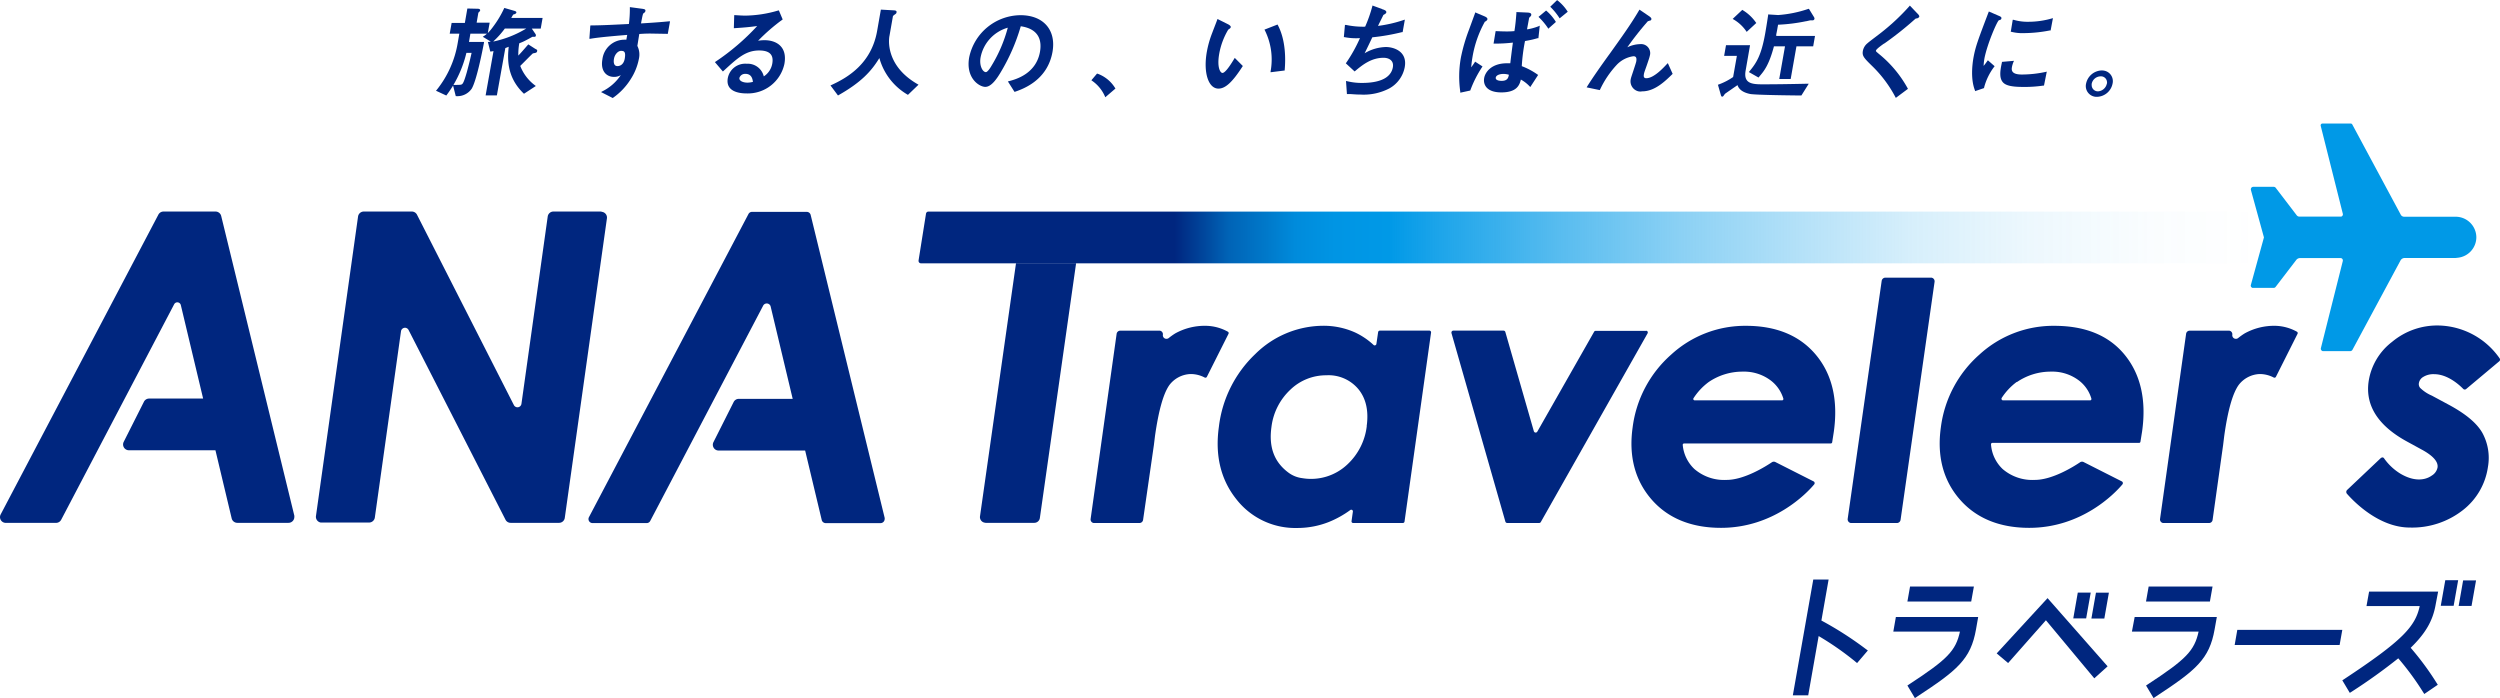 <svg xmlns="http://www.w3.org/2000/svg" xmlns:xlink="http://www.w3.org/1999/xlink" viewBox="0 0 520 145.2"><defs><linearGradient id="a" x1="-420.5" y1="428.67" x2="-419.5" y2="428.67" gradientTransform="matrix(280.47, 0, 0, -10.75, 118128.72, 4658.92)" gradientUnits="userSpaceOnUse"><stop offset="0.19" stop-color="#00267f"/><stop offset="0.21" stop-color="#00449a"/><stop offset="0.23" stop-color="#0063b6"/><stop offset="0.26" stop-color="#007acb"/><stop offset="0.28" stop-color="#008bdb"/><stop offset="0.31" stop-color="#0095e4"/><stop offset="0.35" stop-color="#0099e7"/><stop offset="0.39" stop-color="#0099e7" stop-opacity="0.88"/><stop offset="0.48" stop-color="#0099e7" stop-opacity="0.65"/><stop offset="0.57" stop-color="#0099e7" stop-opacity="0.45"/><stop offset="0.66" stop-color="#0099e7" stop-opacity="0.29"/><stop offset="0.74" stop-color="#0099e7" stop-opacity="0.16"/><stop offset="0.83" stop-color="#0099e7" stop-opacity="0.07"/><stop offset="0.92" stop-color="#0099e7" stop-opacity="0.02"/><stop offset="1" stop-color="#0099e7" stop-opacity="0"/></linearGradient></defs><path d="M205,108.75h10.12a1.17,1.17,0,0,0,1.16-1l7.54-53h-12.5l-7.49,52.64a1.18,1.18,0,0,0,1,1.33Z" transform="translate(0.01 0)" fill="#00267f"/><path d="M250.9,67.77a12.66,12.66,0,0,0-6.48,1.59,13.7,13.7,0,0,0-1.32.94.76.76,0,0,1-1.06-.08.74.74,0,0,1-.17-.59h0a.75.75,0,0,0-.64-.85H233a.76.76,0,0,0-.75.65l-5.41,38.51a.75.75,0,0,0,.64.85H237a.77.77,0,0,0,.75-.65L240,92.56l.23-1.88c.75-5.28,1.74-8.84,3-10.6a5.76,5.76,0,0,1,4.41-2.28,6.24,6.24,0,0,1,2.93.73.34.34,0,0,0,.45-.15h0l4.5-8.95a.33.33,0,0,0-.14-.44A9.72,9.72,0,0,0,250.9,67.77Z" transform="translate(0.01 0)" fill="#00267f"/><path d="M473.34,67.77a12.66,12.66,0,0,0-6.48,1.59,13.7,13.7,0,0,0-1.32.94.75.75,0,0,1-1.23-.67h0a.75.75,0,0,0-.64-.85h-8.23a.75.75,0,0,0-.74.65l-5.42,38.51a.75.75,0,0,0,.64.85h9.55a.75.75,0,0,0,.74-.65l2.19-15.58.23-1.88c.74-5.28,1.74-8.84,3-10.6A5.76,5.76,0,0,1,470,77.8a6.24,6.24,0,0,1,2.93.73.34.34,0,0,0,.45-.15h0l4.5-8.95a.33.33,0,0,0-.14-.44A9.72,9.72,0,0,0,473.34,67.77Z" transform="translate(0.01 0)" fill="#00267f"/><path d="M286.28,71.54a.36.36,0,0,1-.41.3.35.35,0,0,1-.19-.1,14.8,14.8,0,0,0-3.86-2.6,16,16,0,0,0-6.63-1.38,20.21,20.21,0,0,0-14.12,5.9,24.88,24.88,0,0,0-7.55,15.1c-.83,5.92.37,10.95,3.57,15a15.52,15.52,0,0,0,12.67,6.06,17.83,17.83,0,0,0,6.61-1.24,20.59,20.59,0,0,0,4.49-2.5.34.34,0,0,1,.53.32l-.28,2a.33.33,0,0,0,.28.38h10.4a.34.34,0,0,0,.34-.29l5.52-39.31a.36.36,0,0,0-.3-.41H287a.37.37,0,0,0-.36.31Zm-2,17.08a12.93,12.93,0,0,1-4,7.95,11,11,0,0,1-9.46,2.88,6,6,0,0,1-2.8-1.12c-3-2.21-4.15-5.32-3.57-9.5a12.72,12.72,0,0,1,3.93-7.77,10.69,10.69,0,0,1,7.48-3,8.07,8.07,0,0,1,6.68,2.89c1.58,1.93,2.16,4.51,1.72,7.68Z" transform="translate(0.01 0)" fill="#00267f"/><path d="M331.57,69,319.75,89.78a.4.4,0,0,1-.53.15.45.45,0,0,1-.19-.24L313.1,69.05a.4.4,0,0,0-.38-.28H302.28a.39.39,0,0,0-.39.39.41.41,0,0,0,0,.11l11.22,39.23a.39.39,0,0,0,.38.28h6.64a.38.38,0,0,0,.35-.2l22.2-39.23a.38.38,0,0,0-.15-.53.3.3,0,0,0-.19,0H331.91A.36.36,0,0,0,331.57,69Z" transform="translate(0.01 0)" fill="#00267f"/><path d="M363.15,67.77a22.74,22.74,0,0,0-15.57,6,24.24,24.24,0,0,0-8,15.11c-.84,5.93.46,10.95,3.85,14.91s8.28,6,14.53,6c10.91,0,17.78-7.13,19.35-9a.42.42,0,0,0,0-.6l-.09-.06-7.9-4a.75.75,0,0,0-.75,0c-1.28.86-5.75,3.69-9.44,3.69a9.45,9.45,0,0,1-6.7-2.26A7.83,7.83,0,0,1,350,92.56a.29.29,0,0,1,.25-.32h30.55a.29.29,0,0,0,.28-.23l.34-2.18c.93-6.56-.32-11.94-3.7-16S369.42,67.77,363.15,67.77ZM355.4,79.46a12.46,12.46,0,0,1,7.08-2.16,9.21,9.21,0,0,1,5.88,1.88,7.46,7.46,0,0,1,2.57,3.74.29.29,0,0,1-.21.35H352.47a.29.29,0,0,1-.28-.29.38.38,0,0,1,.05-.15A12.87,12.87,0,0,1,355.4,79.46Z" transform="translate(0.01 0)" fill="#00267f"/><path d="M427.27,67.77a22.75,22.75,0,0,0-15.58,6,24.24,24.24,0,0,0-8,15.11c-.83,5.93.46,10.95,3.86,14.91s8.28,6,14.52,6c10.91,0,17.78-7.13,19.35-9a.42.42,0,0,0,0-.6l-.09-.06-7.9-4a.75.75,0,0,0-.75,0c-1.27.86-5.75,3.69-9.44,3.69a9.46,9.46,0,0,1-6.7-2.26,7.83,7.83,0,0,1-2.42-5.12.29.29,0,0,1,.26-.32h30.54a.28.28,0,0,0,.28-.23l.35-2.18c.92-6.56-.33-11.94-3.7-16S433.53,67.77,427.27,67.77Zm-7.76,11.7a12.44,12.44,0,0,1,7.08-2.17,9.16,9.16,0,0,1,5.88,1.89A7.33,7.33,0,0,1,435,82.92a.29.29,0,0,1-.2.35l-.08,0H416.59a.29.29,0,0,1-.28-.3.26.26,0,0,1,0-.15,12.87,12.87,0,0,1,3.16-3.38Z" transform="translate(0.01 0)" fill="#00267f"/><path d="M385.08,108.79h9.46a.78.78,0,0,0,.77-.67l7.07-49.49a.77.77,0,0,0-.66-.88h-9.57a.79.79,0,0,0-.77.67l-7.07,49.49a.78.78,0,0,0,.66.88Z" transform="translate(0.01 0)" fill="#00267f"/><path d="M509.12,84.07l-3.31-1.78a8,8,0,0,1-2.43-1.61,1.22,1.22,0,0,1-.26-1,1.83,1.83,0,0,1,.89-1.27,4,4,0,0,1,2.29-.58c2.8,0,5.24,2.24,6.05,3.07a.45.45,0,0,0,.62,0l6.86-5.75a.45.45,0,0,0,.09-.6,15.86,15.86,0,0,0-12.46-6.84,14.64,14.64,0,0,0-9.92,3.4,12.75,12.75,0,0,0-4.88,8.26c-.71,5,2,9.23,8.06,12.51l3,1.64c2.34,1.27,3.45,2.52,3.28,3.71a2.54,2.54,0,0,1-1.2,1.69c-1.48,1.05-3.79,1.24-6.55-.41a11.49,11.49,0,0,1-3.39-3.2h0a.39.39,0,0,0-.55-.09l-.05,0-7.08,6.7a.58.58,0,0,0,0,.81c1.4,1.59,6.62,7,13.06,7a17.1,17.1,0,0,0,11-3.6,13.83,13.83,0,0,0,5.24-9A10.83,10.83,0,0,0,516.3,90C515.1,87.93,512.75,86,509.12,84.07Z" transform="translate(0.01 0)" fill="#00267f"/><path d="M125,44h-9.89a1.2,1.2,0,0,0-1.19,1l-5.47,39a.84.84,0,0,1-.94.71.86.86,0,0,1-.63-.45L86.73,44.67A1.21,1.21,0,0,0,85.66,44h-10a1.21,1.21,0,0,0-1.19,1l-8.76,62.33a1.21,1.21,0,0,0,1,1.36H76.75a1.22,1.22,0,0,0,1.2-1L83.4,68.89a.85.85,0,0,1,.94-.71.86.86,0,0,1,.63.45l20.16,39.46a1.19,1.19,0,0,0,1.07.66h10.07a1.2,1.2,0,0,0,1.19-1l8.77-62.32a1.2,1.2,0,0,0-1-1.36Z" transform="translate(0.01 0)" fill="#00267f"/><path d="M184,107.71l-15.39-63a.84.84,0,0,0-.82-.64H156.41a.82.82,0,0,0-.74.45l-33.18,63.05a.84.84,0,0,0,.75,1.23H134.5a.82.82,0,0,0,.74-.45l23.49-44.78a.84.84,0,0,1,1.14-.35.81.81,0,0,1,.42.55l4.58,19.19h-11.2a1.2,1.2,0,0,0-1.08.66l-4.2,8.34a1.21,1.21,0,0,0,.52,1.62,1.17,1.17,0,0,0,.55.13h18l3.45,14.45a.86.86,0,0,0,.82.65h11.42a.86.86,0,0,0,.85-.85A.69.69,0,0,0,184,107.71Z" transform="translate(0.01 0)" fill="#00267f"/><path d="M46,44.93A1.22,1.22,0,0,0,44.82,44H34a1.21,1.21,0,0,0-1.07.65L.13,107a1.2,1.2,0,0,0,.5,1.62,1.23,1.23,0,0,0,.57.14H11.64a1.22,1.22,0,0,0,1.07-.64L36.22,63.28a.74.74,0,0,1,1-.31.74.74,0,0,1,.38.48L42.24,82.9H31a1.21,1.21,0,0,0-1.07.66l-4.21,8.35a1.2,1.2,0,0,0,.53,1.61,1.06,1.06,0,0,0,.55.13h18l3.38,14.18a1.21,1.21,0,0,0,1.17.92H60a1.21,1.21,0,0,0,1.21-1.19,1.54,1.54,0,0,0,0-.3Z" transform="translate(0.01 0)" fill="#00267f"/><path d="M515.07,49.39a4.31,4.31,0,0,0-4.31-4.31H500.05a.8.8,0,0,1-.7-.42L489.26,25.88a.35.35,0,0,0-.31-.18h-5.9a.36.36,0,0,0-.36.35.28.28,0,0,0,0,.09l4.61,18.33a.49.49,0,0,1-.36.59h-8.64a.75.75,0,0,1-.64-.34l-4.31-5.64a.53.53,0,0,0-.43-.22h-4.24a.5.5,0,0,0-.51.5.49.49,0,0,0,0,.12l2.72,9.9h0l-2.73,9.92a.49.49,0,0,0,.37.58.21.21,0,0,0,.11,0h4.28a.49.49,0,0,0,.4-.21l4.27-5.57a1,1,0,0,1,.79-.42h8.44a.47.47,0,0,1,.48.47.49.49,0,0,1,0,.12l-4.56,18.12a.53.53,0,0,0,.39.65l.13,0h5.56a.55.55,0,0,0,.48-.28l10-18.59a1,1,0,0,1,.86-.51h10.61l.52-.06A4.3,4.3,0,0,0,515.07,49.39Z" transform="translate(0.01 0)" fill="#0099e7"/><path d="M471,54.77H191.56a.5.5,0,0,1-.51-.5.28.28,0,0,1,0-.09l1.55-9.74a.51.51,0,0,1,.5-.43H471a.5.5,0,0,1,.5.5v9.75a.5.5,0,0,1-.49.51Z" transform="translate(0.01 0)" fill="url(#a)"/><path d="M378.84,129.07l1.5-8.52h-3.19l-4.25,24.08h3.2l2.17-12.33a60.53,60.53,0,0,1,7.61,5.3l.38.32,2.24-2.62-.44-.32A71.8,71.8,0,0,0,378.84,129.07Z" transform="translate(0.01 0)" fill="#00267f"/><path d="M393.8,131.37h13.86c-.87,4-2.59,5.76-10.53,10.95l-.4.27,1.56,2.61.44-.29c8.38-5.49,11.18-7.79,12.27-14l.45-2.57H394.33Z" transform="translate(0.01 0)" fill="#00267f"/><path d="M410.56,122H397.28l-.55,3.12H410Z" transform="translate(0.01 0)" fill="#00267f"/><path d="M434.86,123.26h-2.69l-.94,5.37h2.68Z" transform="translate(0.01 0)" fill="#00267f"/><path d="M435,128.66h2.69l.95-5.38h-2.69Z" transform="translate(0.01 0)" fill="#00267f"/><path d="M415.3,135.91l2.38,2,7.86-8.9,10.06,12.08,2.77-2.49-12.49-14.19Z" transform="translate(0.01 0)" fill="#00267f"/><path d="M460.2,122H446.91l-.55,3.12h13.29Z" transform="translate(0.01 0)" fill="#00267f"/><path d="M443.43,131.37H457.3c-.88,4-2.6,5.76-10.53,10.95l-.4.27,1.56,2.61.43-.29c8.38-5.49,11.18-7.79,12.27-14l.46-2.57H444Z" transform="translate(0.01 0)" fill="#00267f"/><path d="M464.8,134.16h21.83l.56-3.15H465.35Z" transform="translate(0.01 0)" fill="#00267f"/><path d="M507.12,123.06H492.76l-.54,3h11.07c-.91,4.26-3.53,7.15-15.7,15.19l-.4.26,1.56,2.61.44-.28a117.33,117.33,0,0,0,9.64-6.91,57.35,57.35,0,0,1,5,6.77l.41.65,2.81-1.92-.44-.69a58.54,58.54,0,0,0-5.2-7c3.09-3,4.61-5.61,5.2-9Z" transform="translate(0.01 0)" fill="#00267f"/><path d="M507.67,126h2.68l.94-5.32h-2.68Z" transform="translate(0.01 0)" fill="#00267f"/><path d="M512.32,120.72l-.93,5.32h2.68l.94-5.32Z" transform="translate(0.01 0)" fill="#00267f"/><path d="M106.79,3l.09,0c.26-.1.47-.18.51-.37s-.12-.3-.5-.4l-2-.58-.07.14a21.05,21.05,0,0,1-2.27,3.78,11.39,11.39,0,0,1-1.1,1.31l.39-2.16H99.13l.34-1.95c0-.12,0-.13.24-.32l0,0,0-.05a.51.51,0,0,0,.16-.25c0-.25-.26-.33-.52-.33l-2.15-.05-.52,3H93.93L93.53,7h2l-.32,1.85a21.15,21.15,0,0,1-4.4,9.87l-.14.15,2.15,1,.09-.12c.47-.63.91-1.29,1.32-1.95L94.79,20h.11a3.61,3.61,0,0,0,3.21-1.56c1-1.7,2.18-7.62,2.55-9.56l0-.16H97.54L97.83,7h3.44a3.69,3.69,0,0,1-.53.43l-.13.08-.2.14,1.66,1-.4.07-.2,0,.5,2,.12,0,.55-.09L101,19.84h2.34L105.1,10l.7-.27c-.22,2.22-.54,6.2,3.1,9.7l.08.07,2.46-1.61-.15-.12a9.2,9.2,0,0,1-3.09-4.06l.56-.56c.69-.69,1.62-1.63,1.92-1.91a.47.47,0,0,1,.33-.17c.39-.07.65-.11.7-.42s0-.28-.4-.5l-1.43-.92-.1.11-.29.33c-.43.5-1.11,1.29-1.69,1.89A13.31,13.31,0,0,1,108,9a11,11,0,0,0,1.35-.6l.59-.31.8-.44h.44a.25.25,0,0,0,.27-.23c0-.16,0-.27-.16-.46l-.59-.87-.1-.14h1.86l.39-2.22h-6.52C106.6,3.24,106.72,3.05,106.79,3ZM97,11h1.08c-.22,1-.41,1.85-1,4.05-.56,1.95-.8,2.34-1,2.47s-.33.13-1.58.15h-.2A24.15,24.15,0,0,0,97,11Zm5.6-2.39A17.72,17.72,0,0,0,105,5.93h4.46a22,22,0,0,1-6.81,2.7Z" transform="translate(0.01 0)" fill="#00267f"/><path d="M133.32,4.87c.37-1.95.39-2,.57-2.15a.65.65,0,0,0,.34-.39c.07-.41-.17-.44-1-.55L131,1.48v.2a24.41,24.41,0,0,1-.2,3.31c-4.36.22-5.85.28-7.85.3h-.17l-.19,2.62,0,.16.16,0c.7-.12,2-.35,7.7-.81l-.18,1a5.07,5.07,0,0,0-.55,0,4.63,4.63,0,0,0-4.43,4.08c-.45,2.51.92,3.65,2.38,3.65a2.66,2.66,0,0,0,1.45-.37A9.83,9.83,0,0,1,125.27,19l-.26.15,2.43,1.24.08-.06a13.37,13.37,0,0,0,3.66-3.87,11.94,11.94,0,0,0,1.7-4.22,4,4,0,0,0-.32-2.69l.4-2.48c.82-.06,1.5-.09,2.3-.09l3.48.06h.15l.47-2.61h-.17C137.28,4.62,135.47,4.74,133.32,4.87Zm-5.62,7.35c.15-.89.83-1.64,1.47-1.64s1,.18.78,1.55-1.07,1.62-1.53,1.62C127.5,13.75,127.63,12.58,127.7,12.22Z" transform="translate(0.01 0)" fill="#00267f"/><path d="M159,8.36a7.48,7.48,0,0,0-1.33.12,39.44,39.44,0,0,1,5-4.35l.12-.08L162,2.18l-.13,0a25.17,25.17,0,0,1-6.84,1.07c-.65,0-1.8-.08-2.13-.1h-.19l-.08,2.71h.15c2.1-.14,2.81-.2,4.7-.44a47.91,47.91,0,0,1-8.63,7.39l-.16.11,1.66,1.95.18-.16c2.86-2.63,4.58-4.21,7.37-4.21s2.94,1.5,2.72,2.76a4,4,0,0,1-1.76,2.63,3.44,3.44,0,0,0-3.57-2.63,3.68,3.68,0,0,0-3.92,3c-.5,2.86,2.53,3.17,3.86,3.17a7.78,7.78,0,0,0,7.91-6.11C163.82,9.66,161.42,8.36,159,8.36Zm-4,7c1.3,0,1.51,1,1.6,1.67a4.81,4.81,0,0,1-1.13.16c-.9,0-1.79-.35-1.68-1a1.21,1.21,0,0,1,1.21-.82Z" transform="translate(0.01 0)" fill="#00267f"/><path d="M185,7.47l.72-4.1s.05-.12.37-.34.34-.26.38-.47c.07-.38-.31-.4-.76-.42L183.21,2l-.78,4.45c-1.19,6.72-6,9.63-9.5,11.23l-.2.09,1.56,2.09.12-.07c4.77-2.71,6.83-5,8.49-7.72a12.71,12.71,0,0,0,5.84,7.6l.1.06,2.2-2.11-.15-.09C184.1,13.65,184.86,8.09,185,7.47Z" transform="translate(0.01 0)" fill="#00267f"/><path d="M212.25,3.16a11,11,0,0,0-10.67,8.77c-.76,4.32,2.09,6.14,3.36,6.14s2.43-1.78,3.07-2.83a40.42,40.42,0,0,0,4.3-9.78c1.33.21,4.75.9,4,5.3-.81,4.59-5,5.73-6.41,6.11l-.27.07L210.94,19l.06.09.1,0c1.68-.59,6.76-2.37,7.81-8.3C219.71,6.22,217,3.16,212.25,3.16ZM205.05,15c-.65,0-1.41-1.31-1.1-3.05a8,8,0,0,1,5.66-6.19,29.8,29.8,0,0,1-3.35,7.86C206,14.08,205.41,15,205.05,15Z" transform="translate(0.01 0)" fill="#00267f"/><path d="M228.26,15.32l-.1,0L227,16.69l.11.09a7.68,7.68,0,0,1,2.71,3.28l.07.17L232,18.42l-.06-.1A7.14,7.14,0,0,0,228.26,15.32Z" transform="translate(0.01 0)" fill="#00267f"/><path d="M265.72,5.1,263,6.16l.08.15a13.68,13.68,0,0,1,1.19,8.56l0,.16,2.94-.37v-.15c.19-2.12.24-6.16-1.44-9.31Z" transform="translate(0.01 0)" fill="#00267f"/><path d="M256.77,12.12c-1.49,2.52-2.18,3.05-2.5,3.05-.48,0-1.18-1.19-.68-4a14.9,14.9,0,0,1,1.87-5l0,0c.32-.22.49-.33.53-.53s-.28-.44-.52-.57l-2.24-1.12-.07.19c-.1.29-.45,1.19-.73,1.91-.16.41-.29.77-.35.92a20.81,20.81,0,0,0-1.07,3.82c-.76,4.28.31,7.64,2.42,7.64,1.44,0,2.89-1.33,5-4.6l.07-.1-1.68-1.69Z" transform="translate(0.01 0)" fill="#00267f"/><path d="M288.25,9.78a9.06,9.06,0,0,0-4.42,1.3c.69-1.38,1.28-2.64,1.6-3.32a43.58,43.58,0,0,0,6.19-1.08l.12,0,.46-2.6-.22.07a27.36,27.36,0,0,1-5.37,1.24l.05-.09c.26-.56,1-2,1.07-2.19a2.26,2.26,0,0,0,.42-.26.42.42,0,0,0,.2-.31c0-.3-.31-.44-.7-.58l-.1.13h0l.07-.15-2.15-.79-.05.2a28.28,28.28,0,0,1-1.48,4.2,17,17,0,0,1-4-.37l-.2,0-.23,2.54.1,0a12.65,12.65,0,0,0,3.25.21A31.13,31.13,0,0,1,280,13.06l-.08.11,1.83,1.69.11-.09c1.48-1.23,3.32-2.75,5.92-2.75,1.05,0,2.19.53,1.92,2s-1.58,3.23-6.43,3.23a12.78,12.78,0,0,1-3-.34l-.31-.07.19,2.72.44,0c.52,0,1.31.11,2.4.11a11.56,11.56,0,0,0,6-1.29,6.42,6.42,0,0,0,3.17-4.33C292.82,10.68,289.89,9.78,288.25,9.78Z" transform="translate(0.01 0)" fill="#00267f"/><path d="M306.71,13c-.08.13-.33.48-.57.82L306,14c.06-.74.15-1.48.28-2.21a22.82,22.82,0,0,1,2.57-7.29l.06,0c.25-.17.43-.29.46-.49s-.1-.4-.62-.62l-1.91-.81-.08.27-1.12,3.06-.09.25A36,36,0,0,0,303.85,12a22.26,22.26,0,0,0-.12,7.1l0,.18,2.07-.45.05-.13a23.3,23.3,0,0,1,2.4-4.72l.1-.16-1.54-1Z" transform="translate(0.01 0)" fill="#00267f"/><path d="M317.63,6.11V6c.11-.61.34-1.83.39-2.11a.5.5,0,0,1,.15-.32c.24-.22.29-.27.32-.45.08-.45-.49-.49-.8-.51l-2.29-.1,0,.23c-.1,1.28-.18,2.3-.41,3.73a15.87,15.87,0,0,1-1.7.07c-.89,0-1.9-.06-2-.06l-.21,0-.43,2.59h.2a30.57,30.57,0,0,0,3.82-.21c-.25,1.88-.41,3.17-.54,4.3l-.67,0c-3.33,0-4.56,1.92-4.76,3.06-.25,1.43.55,3,3.57,3,3.19,0,3.78-1.49,4.06-2.67a7.17,7.17,0,0,1,1.78,1.37l.18.18,1.63-2.51-.14-.1a14.76,14.76,0,0,0-3.26-1.73,38.22,38.22,0,0,1,.67-5.22l.35-.07a19.83,19.83,0,0,0,2.28-.53l.16,0,.28-2.6-.3.14A11.58,11.58,0,0,1,317.63,6.11Zm-4.93,9.27a3.62,3.62,0,0,1,1.14.17c-.12.65-.31,1.27-1.51,1.27-.14,0-1.34,0-1.22-.69.08-.45.72-.75,1.59-.75Z" transform="translate(0.01 0)" fill="#00267f"/><path d="M346.69,13.34c-.67.72-2.69,2.93-4.27,2.93-.16,0-.64,0-.51-.74,0-.31.35-1.18.63-2s.55-1.6.6-1.89a1.89,1.89,0,0,0-1.21-2.38,2,2,0,0,0-.8-.08,6.48,6.48,0,0,0-2.66.66,63.54,63.54,0,0,1,4.27-5.42l.4-.13.08,0a.42.42,0,0,0,.27-.31c0-.22-.17-.39-.48-.61L341,2l-.1.17c-1.64,2.8-3.43,5.3-6.15,9.1l-.15.2c-1.61,2.24-3.27,4.58-4.49,6.53l-.1.17,2.73.57.07-.13a20,20,0,0,1,3.41-5.07,5.88,5.88,0,0,1,3.51-1.84c.39,0,.77.13.6,1.08-.05.28-.33,1.1-.59,1.9s-.51,1.5-.55,1.76A2.14,2.14,0,0,0,340.79,19a2,2,0,0,0,.77,0c2.6,0,4.71-2.05,6.25-3.55l.09-.09-1-2.23Z" transform="translate(0.01 0)" fill="#00267f"/><path d="M369.45,7.14c.08-.34.13-.6.2-1l.18-1a35.61,35.61,0,0,0,5.73-.71c.16,0,.89-.2,1-.2l.19,0,.25,0a.38.38,0,0,0,.4-.32c0-.15,0-.2-.15-.44l-1-1.63-.1,0a24.76,24.76,0,0,1-6.31,1.29L367.76,3l0,.17c-.26,1.75-.5,3.16-.59,3.68-.83,4.73-1.85,6.23-3.3,8l-.11.14,2,1.14.1-.12.25-.3c.78-.93,1.83-2.18,2.86-6.07h2.3l-1.2,6.8h2.38l1.2-6.8h3.48l.38-2.16h-8.06Z" transform="translate(0.01 0)" fill="#00267f"/><path d="M366.59,17.54c-2.28,0-4-.21-3.5-2.91L364,9.4h-5l-.39,2.22h2.65l-.78,4.4a13.13,13.13,0,0,1-3,1.55l-.16.06.57,2c.1.36.15.47.33.47s.24-.14.44-.42l.12-.16c.12-.1,1.72-1.2,2.4-1.67l.21-.15c.22.65.78,1.47,2.64,1.85,1.07.2,8,.29,10.25.31h.4l1.53-2.45H376C372.15,17.5,369,17.54,366.59,17.54Z" transform="translate(0.01 0)" fill="#00267f"/><path d="M363.22,6.51l.08.12,2-1.85-.08-.1a9,9,0,0,0-2.73-2.56l-.1-.07-2,1.88.14.09A8.16,8.16,0,0,1,363.22,6.51Z" transform="translate(0.01 0)" fill="#00267f"/><path d="M397.24,1.16l-.12.15A45.26,45.26,0,0,1,391,7l-.88.67c-.67.51-1.44,1.09-1.65,1.29a2.71,2.71,0,0,0-1,1.6c-.19,1.1.2,1.48,2.11,3.35a25.64,25.64,0,0,1,4.64,6.26l.1.19,2.52-1.88-.06-.12a24.23,24.23,0,0,0-5.8-7l-.11-.09c-.67-.56-.71-.6-.68-.75s.32-.5,1.59-1.4L392,9a68.83,68.83,0,0,0,6.29-5c.15-.14.15-.14.43-.18s.46-.27.48-.36,0-.29-.43-.69Z" transform="translate(0.01 0)" fill="#00267f"/><path d="M421.9,4.53a10.35,10.35,0,0,1-3.08-.41l-.18,0-.41,2.49.09,0a9.37,9.37,0,0,0,2.69.28,28.73,28.73,0,0,0,5.31-.55l.2,0L427,3.77l-.21.06A17.64,17.64,0,0,1,421.9,4.53Z" transform="translate(0.01 0)" fill="#00267f"/><path d="M420.53,15.5c-2.07,0-2.19-.82-2.06-1.53a5.17,5.17,0,0,1,.33-1.1l.1-.22-2.51.22,0,.13c-.48,2.09-.45,3.24.11,4s1.8,1.08,4.28,1.08a26.07,26.07,0,0,0,4.23-.28l.13,0,.58-2.9-.2.05A23.7,23.7,0,0,1,420.53,15.5Z" transform="translate(0.01 0)" fill="#00267f"/><path d="M415.75,4.22a1.91,1.91,0,0,0,.36-.13.33.33,0,0,0,.17-.26c.05-.28-.17-.38-.54-.54l-2.07-.9-.19.49c-2.08,5.48-2.57,6.78-3,9.07-.28,1.59-.61,4.6.32,6.9l0,.11,1.88-.64,0-.1a12.27,12.27,0,0,1,2.1-4.33l.09-.12-1.4-1.23-.12.16c-.37.52-.6.82-.77,1a13.24,13.24,0,0,1,.19-1.65C413.42,8.93,415.36,4.49,415.75,4.22Z" transform="translate(0.01 0)" fill="#00267f"/><path d="M437.13,14.65a3.44,3.44,0,0,0-3.24,2.76,2.24,2.24,0,0,0,2.28,2.73,3.4,3.4,0,0,0,3.23-2.73,2.22,2.22,0,0,0-1.64-2.69A2.7,2.7,0,0,0,437.13,14.65Zm1.08,2.76A2,2,0,0,1,436.37,19a1.29,1.29,0,0,1-1.31-1.26,1.53,1.53,0,0,1,0-.3,1.92,1.92,0,0,1,1.84-1.56A1.25,1.25,0,0,1,438.24,17a1.14,1.14,0,0,1,0,.37Z" transform="translate(0.01 0)" fill="#00267f"/><path d="M321.66,2.26l-.08-.07L320,3.51l.07.07A13.71,13.71,0,0,1,322,5.9L322,6l1.59-1.41,0-.07A9.63,9.63,0,0,0,321.66,2.26Z" transform="translate(0.01 0)" fill="#00267f"/><path d="M323.91.05l-.07,0-1.4,1.35.07.07a13.31,13.31,0,0,1,1.83,2.26l.05.09,1.69-1.38L326,2.32A9.35,9.35,0,0,0,323.91.05Z" transform="translate(0.01 0)" fill="#00267f"/></svg>